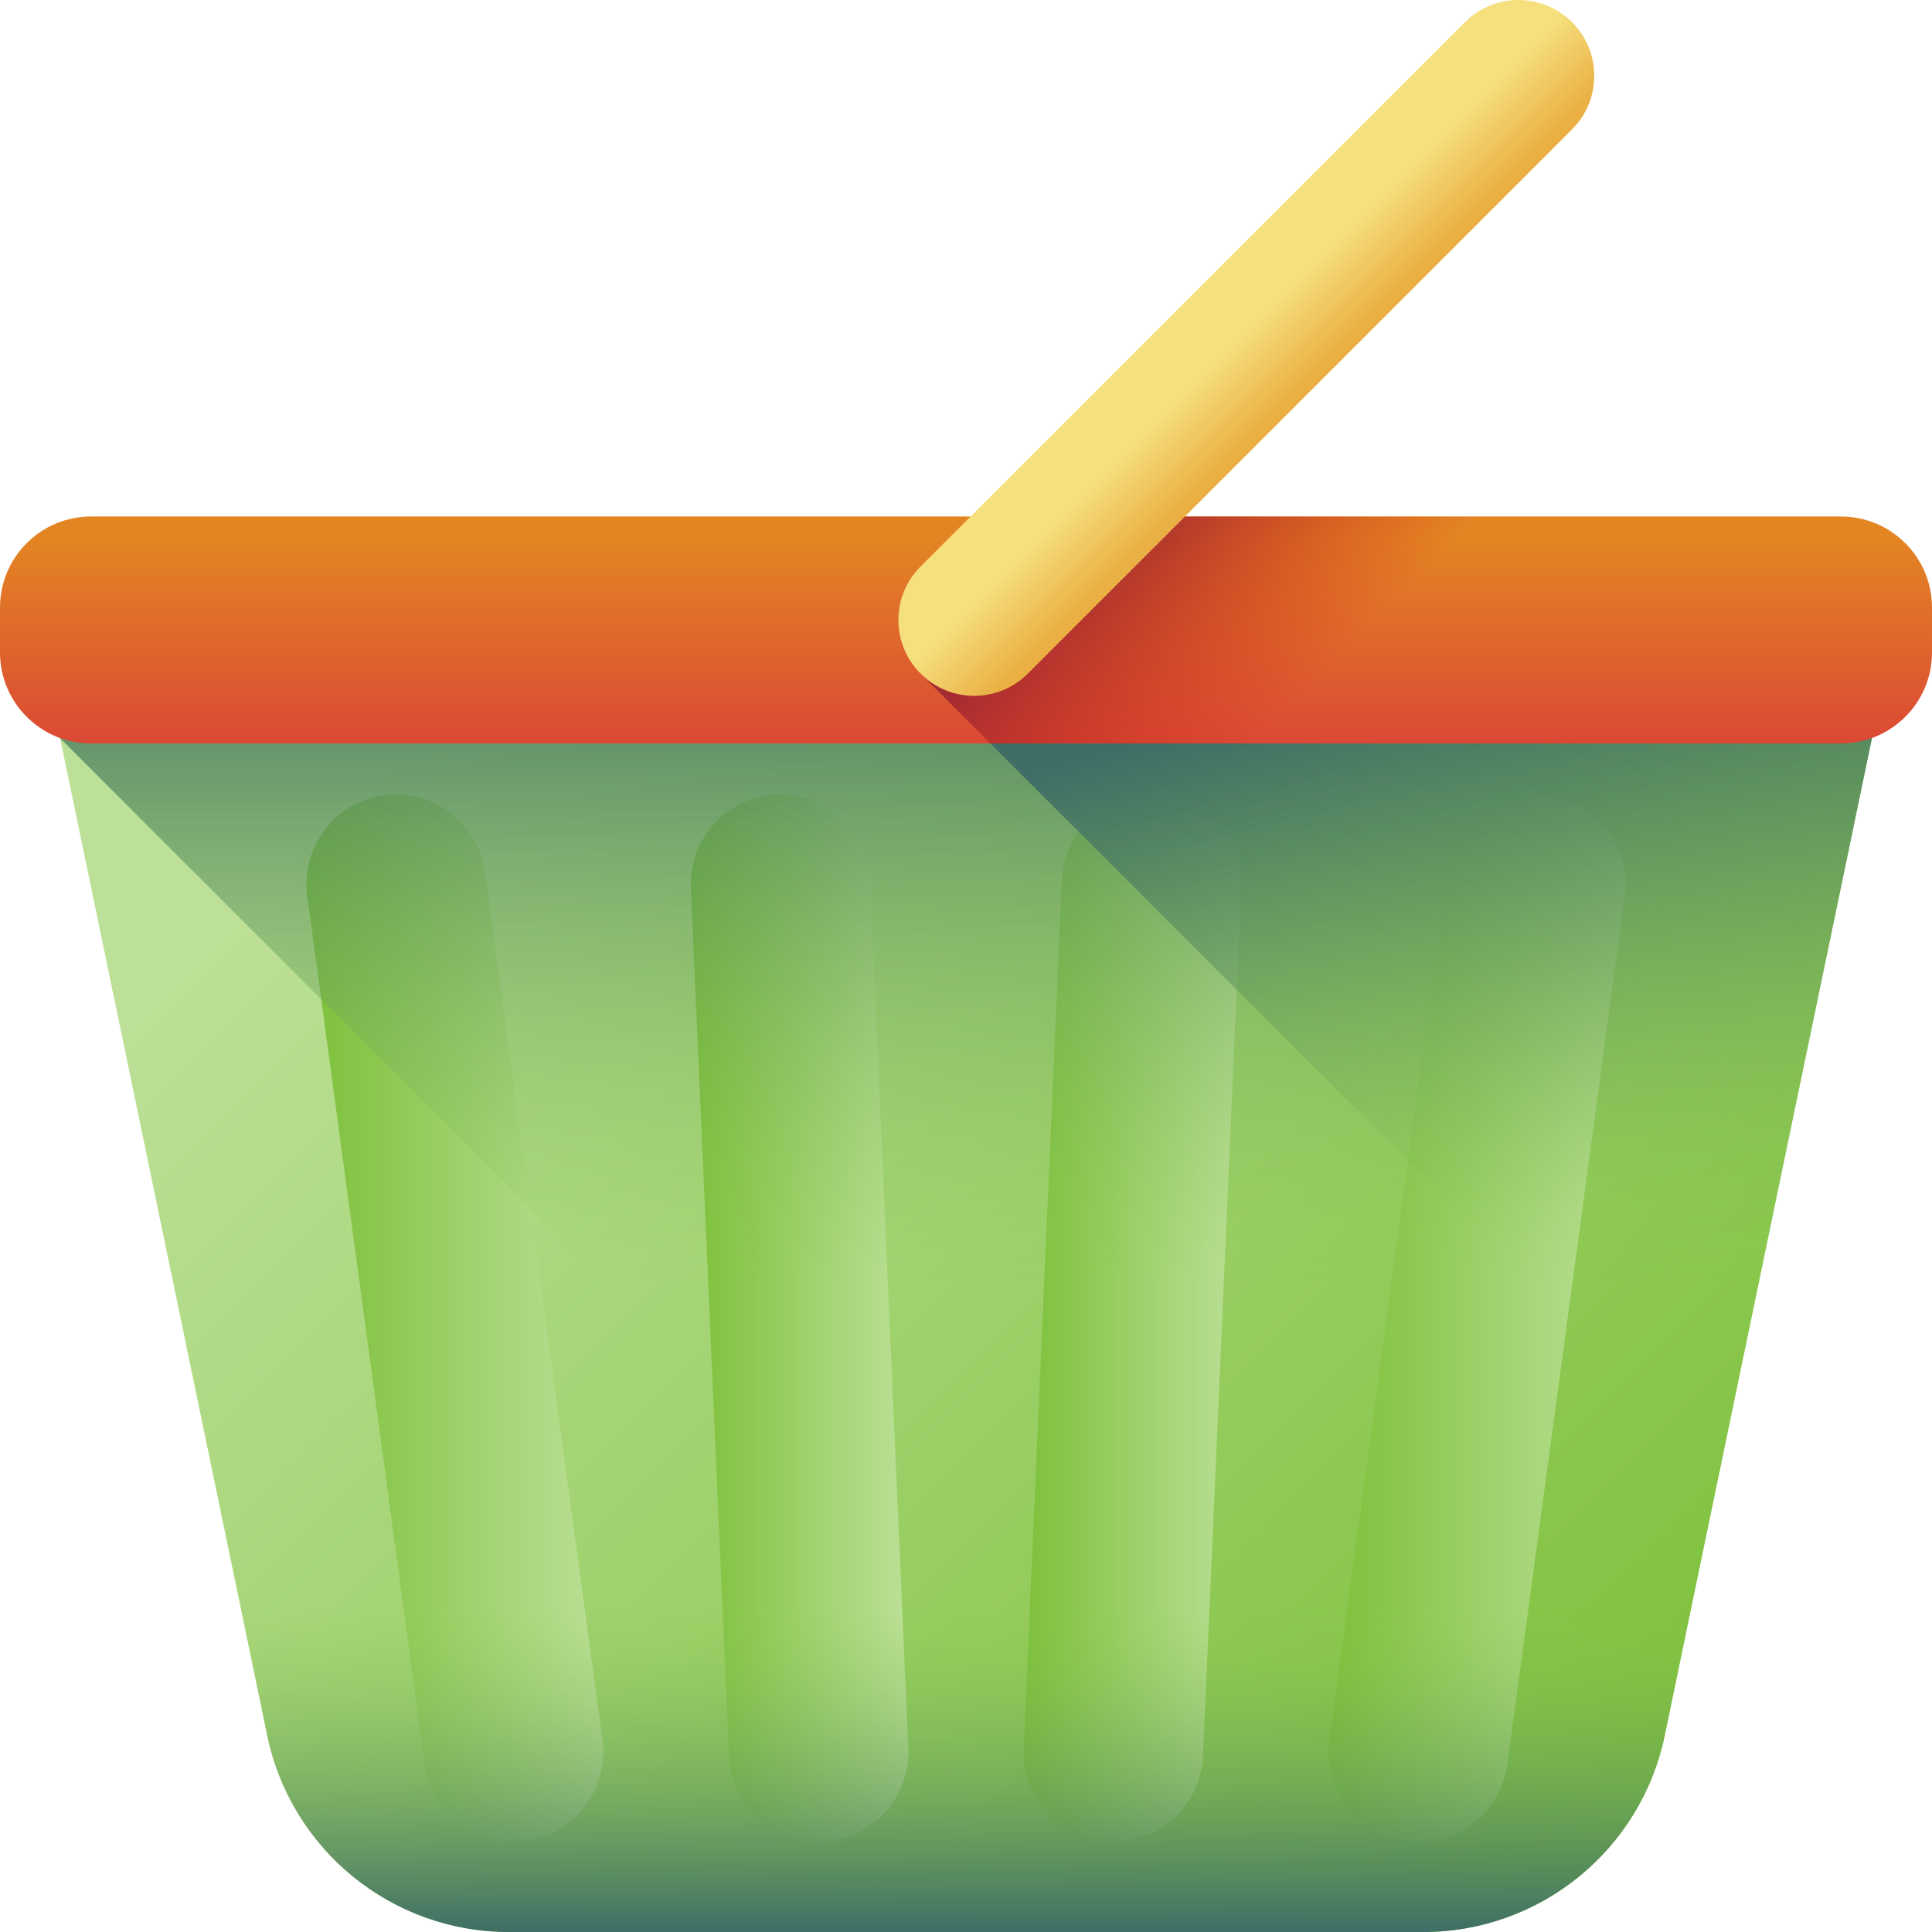 <svg xmlns="http://www.w3.org/2000/svg" version="1.1" xmlns:xlink="http://www.w3.org/1999/xlink" width="512"
    height="512" x="0" y="0" viewBox="0 0 510 510" style="enable-background:new 0 0 512 512" xml:space="preserve"
    class="">
    <g>
        <linearGradient id="a">
            <stop offset="0" stop-color="#bce097"></stop>
            <stop offset="1" stop-color="#7dc03a"></stop>
        </linearGradient>
        <linearGradient xlink:href="#a" id="c" x1="128.209" x2="436.86" y1="174.478" y2="483.129"
            gradientUnits="userSpaceOnUse"></linearGradient>
        <linearGradient xlink:href="#a" id="d" x1="80.909" x2="159.234" y1="347.93" y2="347.93"
            gradientTransform="matrix(-1 0 0 1 510 0)" gradientUnits="userSpaceOnUse"></linearGradient>
        <linearGradient xlink:href="#a" id="e" x1="350.766" x2="429.091" y1="347.93" y2="347.93"
            gradientTransform="matrix(-1 0 0 1 510 0)" gradientUnits="userSpaceOnUse"></linearGradient>
        <linearGradient xlink:href="#a" id="f" x1="182.352" x2="239.783" y1="347.93" y2="347.93"
            gradientTransform="matrix(-1 0 0 1 510 0)" gradientUnits="userSpaceOnUse"></linearGradient>
        <linearGradient xlink:href="#a" id="g" x1="270.217" x2="327.648" y1="347.93" y2="347.93"
            gradientTransform="matrix(-1 0 0 1 510 0)" gradientUnits="userSpaceOnUse"></linearGradient>
        <linearGradient id="b">
            <stop offset="0" stop-color="#8cc951" stop-opacity="0"></stop>
            <stop offset="1" stop-color="#3e6e66"></stop>
        </linearGradient>
        <linearGradient xlink:href="#b" id="h" x1="255" x2="255" y1="424.756" y2="510.026"
            gradientUnits="userSpaceOnUse"></linearGradient>
        <linearGradient xlink:href="#b" id="i" x1="255" x2="255" y1="337" y2="157.989" gradientUnits="userSpaceOnUse">
        </linearGradient>
        <linearGradient xlink:href="#b" id="j" x1="412.853" x2="375.353" y1="324.386" y2="177.886"
            gradientUnits="userSpaceOnUse"></linearGradient>
        <linearGradient id="k" x1="255" x2="255" y1="142" y2="218.026" gradientUnits="userSpaceOnUse">
            <stop offset="0" stop-color="#e38523"></stop>
            <stop offset=".73" stop-color="#db4735"></stop>
            <stop offset="1" stop-color="#d82f3c"></stop>
        </linearGradient>
        <linearGradient id="l" x1="369.69" x2="323.471" y1="157.31" y2="111.09" gradientUnits="userSpaceOnUse">
            <stop offset="0" stop-color="#d52c1c" stop-opacity="0"></stop>
            <stop offset=".337" stop-color="#c82c21" stop-opacity=".337"></stop>
            <stop offset=".956" stop-color="#a72b30" stop-opacity=".956"></stop>
            <stop offset="1" stop-color="#a42b31"></stop>
        </linearGradient>
        <linearGradient id="m" x1="251.372" x2="272.244" y1="61.325" y2="61.325"
            gradientTransform="rotate(45 255.05 166.267)" gradientUnits="userSpaceOnUse">
            <stop offset="0" stop-color="#f6df7d"></stop>
            <stop offset="1" stop-color="#eab044"></stop>
        </linearGradient>
        <path fill="url(#c)"
            d="M375.7 510H134.3c-30.862 0-57.486-21.663-63.761-51.88L14 185.86h482l-56.539 272.26C433.186 488.337 406.562 510 375.7 510z"
            opacity="1" data-original="url(#c)"></path>
        <path fill="url(#d)"
            d="M374.477 486.145c11.669 0 21.829-8.626 23.435-20.51l30.962-229.066c1.752-12.96-7.334-24.886-20.294-26.637-12.954-1.754-24.886 7.334-26.637 20.294l-30.962 229.066c-1.752 12.96 7.334 24.886 20.294 26.637a23.99 23.99 0 0 0 3.202.216z"
            opacity="1" data-original="url(#d)"></path>
        <path fill="url(#e)"
            d="M135.523 486.145c1.057 0 2.125-.07 3.201-.216 12.96-1.752 22.046-13.678 20.294-26.637l-30.962-229.066c-1.75-12.959-13.677-22.043-26.637-20.294-12.96 1.752-22.046 13.678-20.294 26.637l30.962 229.066c1.605 11.883 11.768 20.51 23.436 20.51z"
            opacity="1" data-original="url(#e)"></path>
        <path fill="url(#f)"
            d="M293.914 486.143c12.599 0 23.08-9.928 23.639-22.639l10.072-229.066c.574-13.065-9.552-24.122-22.616-24.696-13.076-.59-24.122 9.551-24.697 22.616L270.24 461.423c-.574 13.065 9.552 24.122 22.616 24.696.354.016.708.024 1.058.024z"
            opacity="1" data-original="url(#f)"></path>
        <path fill="url(#g)"
            d="M216.086 486.143c.351 0 .703-.008 1.058-.024 13.065-.574 23.191-11.631 22.616-24.696l-10.072-229.066c-.574-13.065-11.642-23.195-24.696-22.616-13.065.574-23.191 11.631-22.616 24.696l10.072 229.066c.558 12.71 11.04 22.64 23.638 22.64z"
            opacity="1" data-original="url(#g)"></path>
        <path fill="url(#h)"
            d="m59.275 403.879 11.264 54.241C76.814 488.337 103.438 510 134.3 510h241.4c30.862 0 57.486-21.663 63.761-51.88l11.264-54.241z"
            opacity="1" data-original="url(#h)"></path>
        <path fill="url(#i)" d="m14 185.86 1.871 9.011L331 510h44.7c30.862 0 57.486-21.663 63.761-51.88L496 185.86z"
            opacity="1" data-original="url(#i)"></path>
        <path fill="url(#j)" d="M496 185.86H261.45v10.4l192.429 192.43z" opacity="1" data-original="url(#j)"></path>
        <path fill="url(#k)"
            d="M485.963 136.346H24.037C10.762 136.346 0 147.108 0 160.383v11.834c0 13.275 10.762 24.037 24.037 24.037h461.925c13.275 0 24.037-10.762 24.037-24.037v-11.834c.001-13.275-10.761-24.037-24.036-24.037z"
            opacity="1" data-original="url(#k)"></path>
        <path fill="url(#l)"
            d="M510 160.38v11.84c0 13.27-10.76 24.04-24.04 24.04H261.45l-18.43-18.43 41.48-41.48h201.46c13.28 0 24.04 10.76 24.04 24.03z"
            opacity="1" data-original="url(#l)"></path>
        <path fill="url(#m)"
            d="M414.984 5.861c-7.814-7.814-20.484-7.814-28.298 0L243.018 149.528c-7.814 7.814-7.814 20.484 0 28.298 7.814 7.814 20.484 7.814 28.298 0L414.984 34.159c7.814-7.814 7.814-20.484 0-28.298z"
            opacity="1" data-original="url(#m)"></path>
    </g>
</svg>